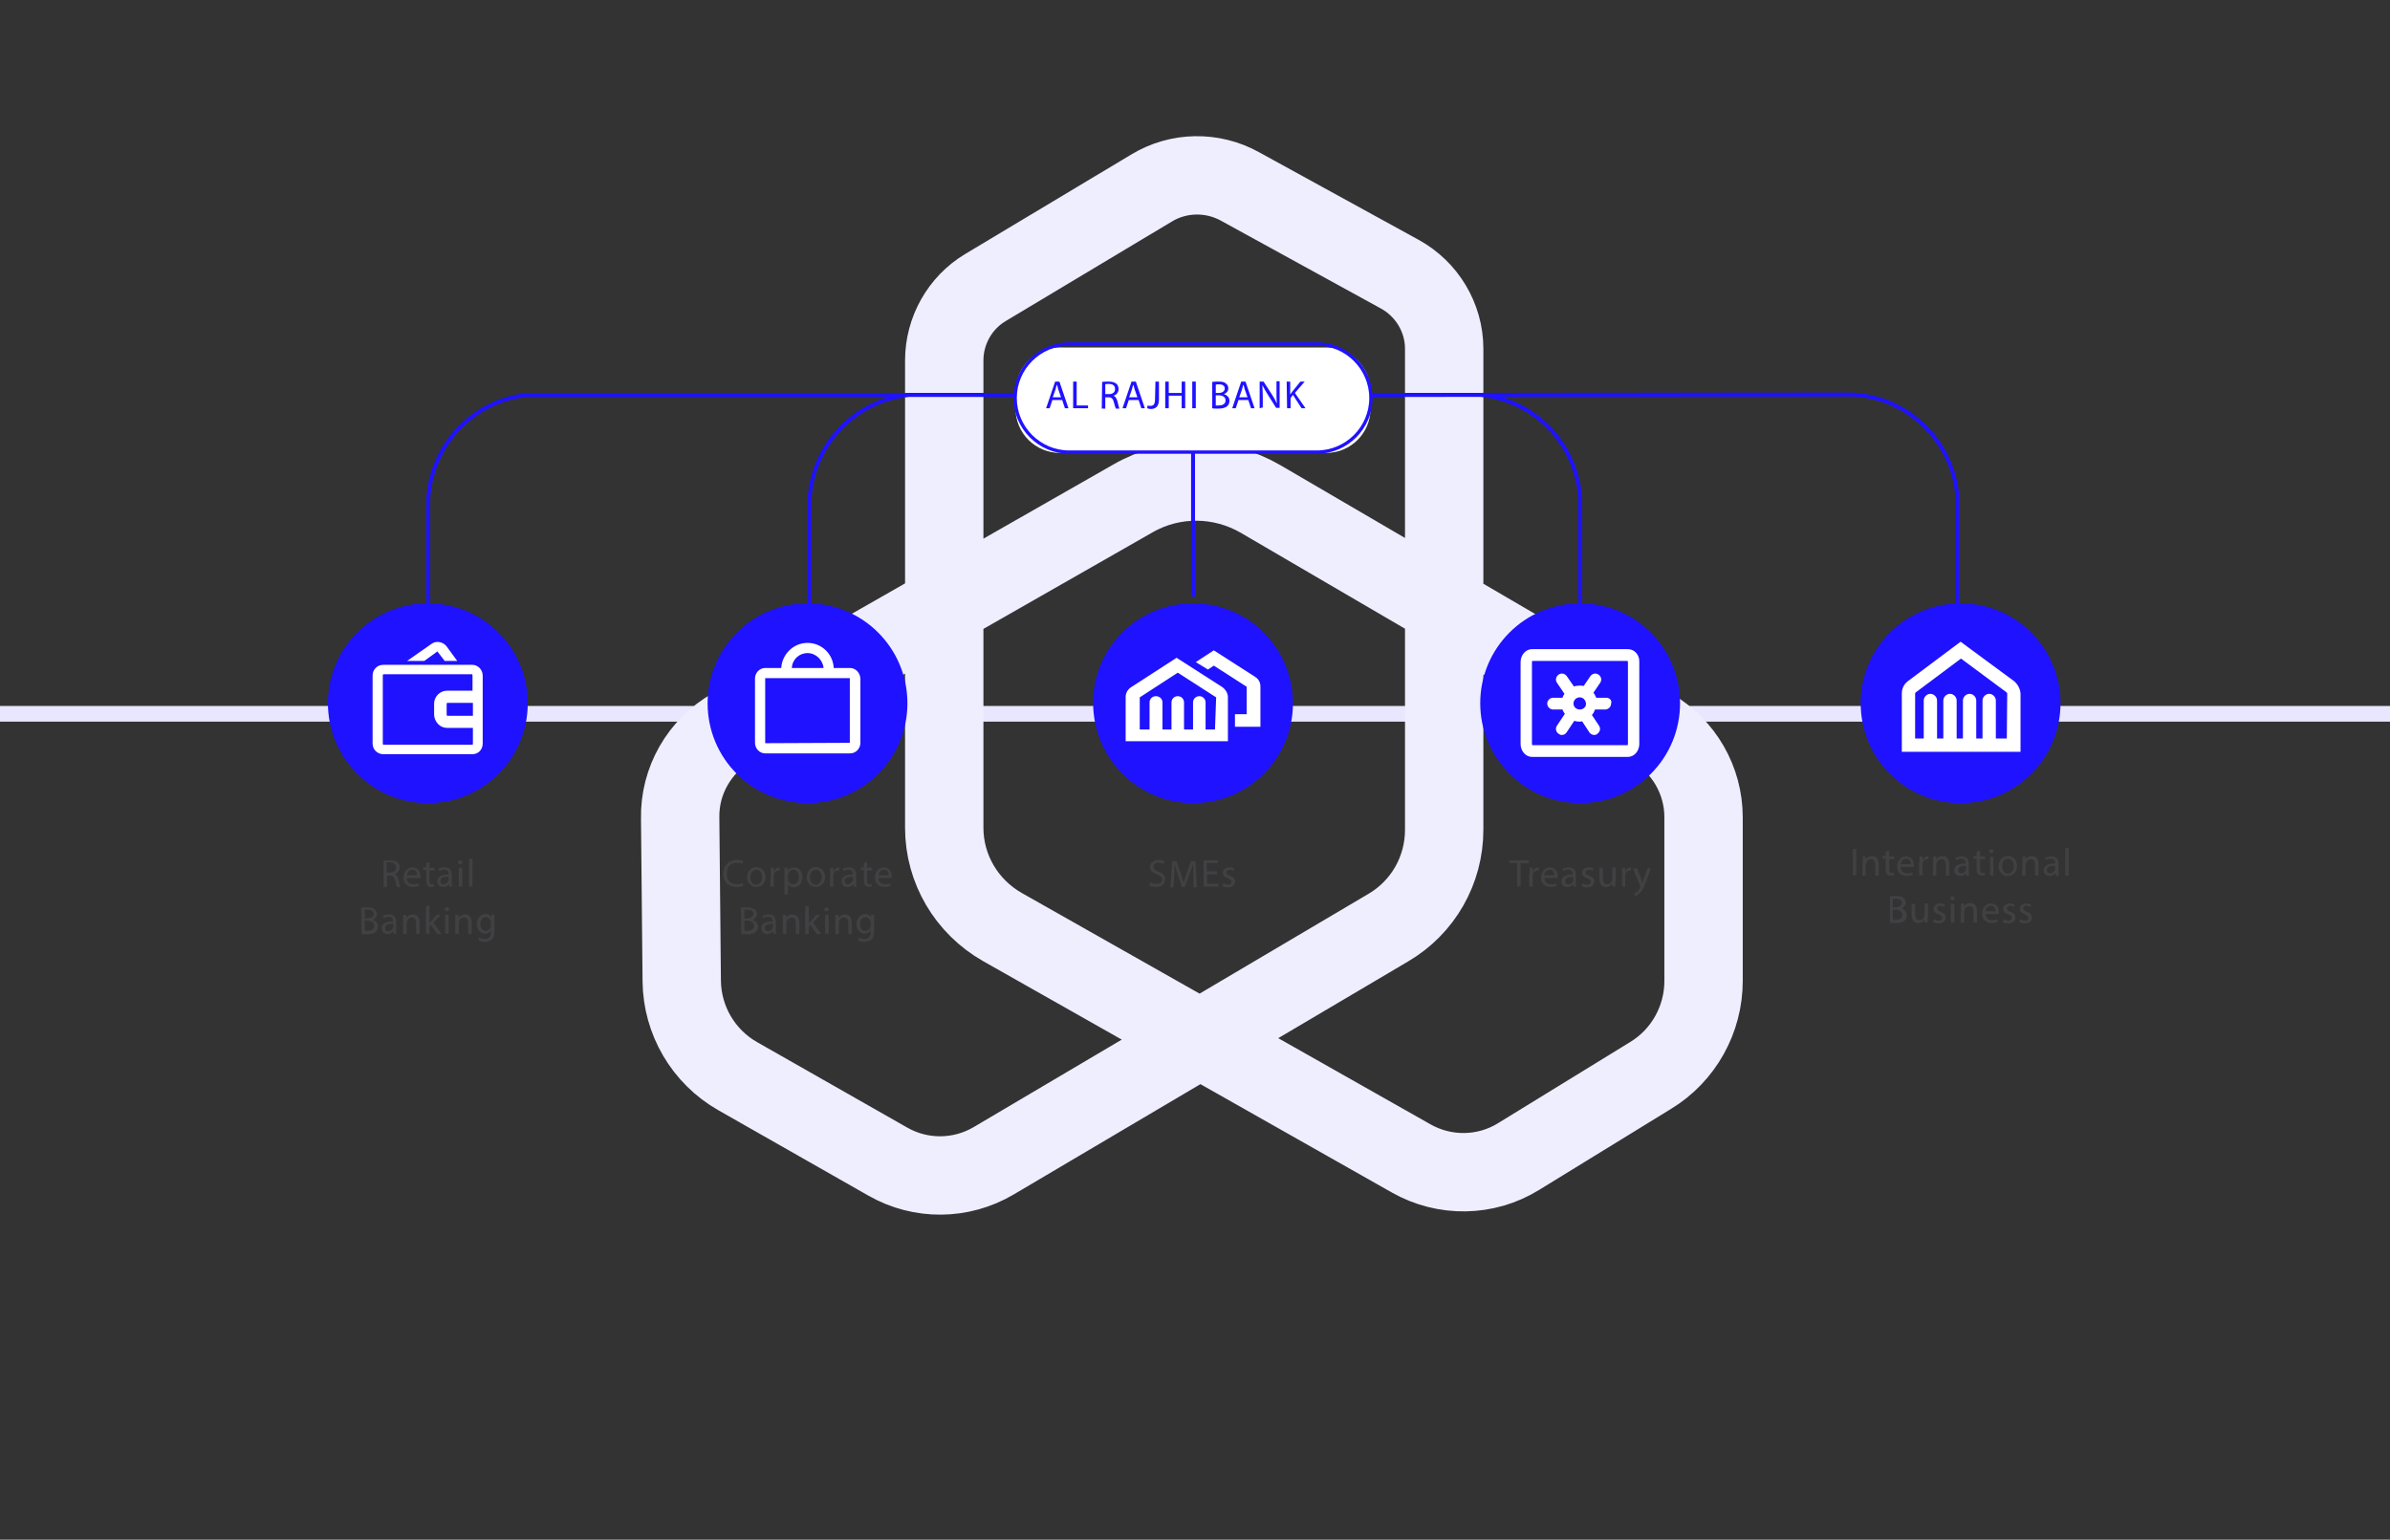 <?xml version="1.0" encoding="utf-8"?>
<!-- Generator: Adobe Illustrator 25.4.1, SVG Export Plug-In . SVG Version: 6.00 Build 0)  -->
<svg version="1.1" id="Layer_1" xmlns="http://www.w3.org/2000/svg" xmlns:xlink="http://www.w3.org/1999/xlink" x="0px" y="0px"
	 viewBox="0 0 610 393" style="enable-background:new 0 0 610 393;" xml:space="preserve">
<rect x="0" y="0" width="610" height="393" fill="#333333" stroke="none"/>
<style type="text/css">
	.st0{fill:none;stroke:#E9E7FF;stroke-width:4;}
	.st1{fill:none;stroke:#5572FF;stroke-width:19;stroke-miterlimit:10;}
	.st2{fill:none;stroke:#EFEEFF;stroke-width:20;stroke-miterlimit:10;}
	.st3{fill:none;stroke:#1F12FF;stroke-linecap:round;stroke-linejoin:round;}
	.st4{fill:#1F12FF;}
	.st5{fill:#FFFFFF;}
	.st6{fill:none;stroke:#1F12FF;stroke-width:0.844;stroke-miterlimit:10;}
	.st7{fill:#414042;}
	
	
	
</style>
<line id="bl1" class="st0" x1="-0.2" y1="182.2" x2="617.7" y2="182.2"/>
<path id="ln2" class="st1" d="M186.9,185.6l102.3-58.4c10.1-5.8,22.5-5.7,32.6,0.2l99.8,58.3c8.2,4.8,13.2,13.5,13.2,22.9v41.8
	c0,9.8-5.1,19-13.5,24.1l-33.7,20.7c-8.4,5.2-18.9,5.3-27.4,0.5l-104.4-59.1c-9.1-5.2-14.8-14.8-14.8-25.3V92
	c0-7.6,4-14.7,10.5-18.6l42.4-25.4c6.9-4.2,15.6-4.3,22.6-0.4l40.8,22.4c6.9,3.8,11.3,11.1,11.3,19v122.8c0,10.3-5.4,19.8-14.3,25
	l-100.7,59.5c-8.3,4.9-18.6,5-27,0.2l-38.3-21.8c-8.8-5-14.2-14.3-14.3-24.3l-0.4-41.5C173.4,199.3,178.5,190.4,186.9,185.6z"/>
<path id="ln1" class="st2" d="M186.9,185.6l102.3-58.4c10.1-5.8,22.5-5.7,32.6,0.2l99.8,58.3c8.2,4.8,13.2,13.5,13.2,22.9v41.8
	c0,9.8-5.1,19-13.5,24.1l-33.7,20.7c-8.4,5.2-18.9,5.3-27.4,0.5l-104.4-59.1c-9.1-5.2-14.8-14.8-14.8-25.3V92
	c0-7.6,4-14.7,10.5-18.6l42.4-25.4c6.9-4.2,15.6-4.3,22.6-0.4l40.8,22.4c6.9,3.8,11.3,11.1,11.3,19v122.8c0,10.3-5.4,19.8-14.3,25
	l-100.7,59.5c-8.3,4.9-18.6,5-27,0.2l-38.3-21.8c-8.8-5-14.2-14.3-14.3-24.3l-0.4-41.5C173.4,199.3,178.5,190.4,186.9,185.6z"/>
<path id="l1" class="st3" d="M259.1,100.8H134.6c-13.8,1.4-24.6,12.7-25.3,26.7v26.4"/>
<path id="l5" class="st3" d="M349.8,100.8l123-0.1c14,0.7,25.3,11.6,26.7,25.3v27.8"/>
<path id="l2" class="st3" d="M259.1,100.8H232c-13.8,1.4-24.6,12.7-25.4,26.7v26.4"/>
<path id="l4" class="st3" d="M349.8,100.8H378c13.8,1.4,24.6,12.7,25.3,26.7v27"/>
<line id="l3" class="st3" x2="304.5" y2="151.9" x1="304.5" y1="102.4"/>
<g id="c2">
	<path class="st4" d="M206.1,205c14.1,0,25.5-11.4,25.5-25.5S220.2,154,206.1,154s-25.5,11.4-25.5,25.5S192,205,206.1,205"/>
	<path class="st5" d="M216.9,189.6C216.9,189.6,216.9,189.7,216.9,189.6l-21.6,0.1c0,0,0,0,0-0.1v-16.4v-0.1h21.6v0.1V189.6z
		 M206.1,166.7c2.1,0,3.9,1.7,4.1,3.8h-8.1C202.2,168.3,204,166.7,206.1,166.7 M216.9,170.5h-4.1c-0.2-3.6-3.1-6.4-6.7-6.4
		c-3.6,0-6.5,2.9-6.7,6.4h-4.1c-1.4,0-2.6,1.2-2.6,2.7v16.4c0,1.5,1.2,2.7,2.6,2.7H217c1.4,0,2.6-1.2,2.6-2.7v-16.4
		C219.5,171.7,218.4,170.5,216.9,170.5"/>
</g>
<g id="c1">
	<path class="st4" d="M109.2,205c14.1,0,25.5-11.4,25.5-25.5S123.3,154,109.2,154s-25.5,11.4-25.5,25.5
		C83.7,193.5,95.1,205,109.2,205"/>
	<path class="st5" d="M120.6,190.1H97.8c0,0-0.1-0.1-0.1-0.3v-17.4c0-0.1,0.1-0.2,0.1-0.3h22.7c0,0,0.1,0.1,0.1,0.3v3.9H119
		c0,0-3.2,0-4.9,0c-1.8,0-3.3,1.5-3.3,3.3c0,0.3,0,0.7,0,1c0,0.6,0,1.2,0,1.8c0,0.9,0.4,1.8,1.1,2.5c0.6,0.6,1.4,0.9,2.3,0.9h0.1
		c0.7,0,4,0,6.4,0v4.1C120.6,190,120.6,190.1,120.6,190.1 M114,180.6c0-0.3,0-0.7,0-1c0-0.1,0.1-0.2,0.2-0.2c1.6,0,4.8,0,4.8,0h1.7
		v3.3c-2,0-5.8,0-6.5,0c-0.1,0-0.2-0.1-0.2-0.3C114,181.8,114,181.2,114,180.6 M120.6,169.7H97.8c-1.5,0-2.7,1.2-2.7,2.7v17.4
		c0,1.5,1.2,2.7,2.7,2.7h22.8c1.5,0,2.6-1.2,2.6-2.7v-17.4C123.2,171,122,169.7,120.6,169.7"/>
	<path class="st5" d="M111.6,166.3c0.1,0,0.2,0.1,0.2,0.2l1.7,2.2h3.2L114,165c-0.9-1.2-2.7-1.5-3.8-0.7l-6.3,4.4h4.4L111.6,166.3z"
		/>
</g>
<g id="c3">
	<path class="st4" d="M304.5,205c14.1,0,25.5-11.4,25.5-25.5S318.6,154,304.5,154S279,165.3,279,179.4S290.4,205,304.5,205"/>
	<path class="st5" d="M310.1,186.2h-2.4v-6.9c0-0.9-0.7-1.6-1.6-1.6s-1.6,0.7-1.6,1.6v6.9h-2.3v-6.9c0-0.9-0.7-1.6-1.6-1.6
		s-1.6,0.7-1.6,1.6v6.9h-2.3v-6.9c0-0.9-0.7-1.6-1.7-1.6c-0.9,0-1.6,0.7-1.6,1.6v6.9h-2.5V178l0,0l9.7-6.3l9.8,6.3l0,0L310.1,186.2z
		 M312,175.4l-11.7-7.5l-11.6,7.5l0,0c-0.9,0.6-1.4,1.5-1.4,2.5v11.3h26.1V178C313.4,177,312.9,176.1,312,175.4"/>
	<path class="st5" d="M320.4,172.8l-10.6-6.8l-4.6,3l3.1,1.9l1.5-1l8.4,5.4v7h-3v3.2h6.5v-10.3C321.7,174.2,321.2,173.3,320.4,172.8
		"/>
</g>
<g id="c5">
	<path class="st4" d="M500.4,205c14.1,0,25.5-11.4,25.5-25.5S514.5,154,500.4,154c-14.1,0-25.5,11.4-25.5,25.5S486.3,205,500.4,205"
		/>
	<path class="st5" d="M512.2,188.5h-2.8v-9.7c0-0.9-0.8-1.7-1.7-1.7s-1.7,0.8-1.7,1.7v9.7h-1.6v-9.7c0-0.9-0.8-1.7-1.7-1.7
		s-1.7,0.8-1.7,1.7v9.7h-1.6v-9.7c0-0.9-0.8-1.7-1.7-1.7s-1.7,0.8-1.7,1.7v9.7h-1.6v-9.7c0-0.9-0.8-1.7-1.7-1.7s-1.7,0.8-1.7,1.7
		v9.7h-2.2V177c0-0.1,0.1-0.2,0.2-0.3l11.5-8.6l11.6,8.6c0.1,0.1,0.2,0.2,0.2,0.3L512.2,188.5z M514.1,173.9l-13.7-10.1l-13.5,10.1
		l0,0c-1,0.8-1.5,1.9-1.5,3.1v14.9h30.3V177C515.6,175.8,515,174.7,514.1,173.9"/>
</g>
<g id="c4">
	<path class="st4" d="M403.3,205c14.1,0,25.5-11.4,25.5-25.5S417.4,154,403.3,154s-25.5,11.4-25.5,25.5
		C377.8,193.5,389.2,205,403.3,205"/>
	<path class="st5" d="M415.5,189.9c0,0.1,0,0.2-0.1,0.3h-24.3c0,0-0.1-0.2-0.1-0.3V169c0-0.1,0-0.2,0.1-0.3h24.3
		c0,0.1,0.1,0.2,0.1,0.3V189.9z M415.5,165.7H391c-1.6,0-2.9,1.5-2.9,3.3v20.9c0,1.8,1.3,3.3,2.9,3.3h24.5c1.6,0,2.9-1.5,2.9-3.3
		V169C418.5,167.2,417.2,165.7,415.5,165.7"/>
	<path class="st5" d="M401.6,179.6c0-0.9,0.7-1.6,1.6-1.6s1.5,0.7,1.6,1.6c0,0.9-0.7,1.5-1.6,1.5
		C402.3,181.1,401.6,180.4,401.6,179.6 M410,178.1h-2.6c-0.2-0.5-0.4-0.9-0.7-1.3l1.7-2.5c0.5-0.7,0.3-1.6-0.4-2.1
		c-0.7-0.5-1.6-0.3-2.1,0.4l-1.7,2.5c-0.3-0.1-0.7-0.1-1.1-0.1c-0.5,0-1,0.1-1.4,0.2l-1.8-2.6c-0.5-0.7-1.4-0.9-2.1-0.4
		s-0.9,1.4-0.4,2.1l1.9,2.8c-0.2,0.3-0.4,0.6-0.5,1h-2.4c-0.8,0-1.5,0.7-1.5,1.5s0.7,1.5,1.5,1.5h2.4c0.1,0.4,0.4,0.8,0.6,1.1l-2,3
		c-0.5,0.7-0.3,1.6,0.4,2.1c0.3,0.2,0.5,0.3,0.8,0.3c0.5,0,0.9-0.2,1.2-0.6l2-3c0.4,0.1,0.8,0.2,1.2,0.2c0.3,0,0.6,0,0.8-0.1
		l1.9,2.9c0.3,0.4,0.8,0.6,1.2,0.6c0.3,0,0.6-0.1,0.8-0.3c0.7-0.5,0.9-1.4,0.4-2.1l-1.8-2.7c0.4-0.4,0.6-0.9,0.8-1.4h2.6
		c0.8,0,1.5-0.7,1.5-1.5C411.5,178.8,410.8,178.1,410,178.1"/>
</g>
<g id="c0">
	<path class="st5" d="M270.5,88.7c-6.3,0-11.3,5.1-11.3,11.3v4.3c0,6.3,5.1,11.3,11.3,11.3h68c6.3,0,11.3-5.1,11.3-11.3V100
		c0-6.3-5.1-11.3-11.3-11.3H270.5z"/>
	<path class="st6" d="M272.9,87.8c-7.6,0-13.8,6.2-13.8,13.8c0,7.6,6.2,13.8,13.8,13.8h63.2c7.6,0,13.8-6.2,13.8-13.8
		c0-7.6-6.2-13.8-13.8-13.8H272.9z"/>
	<g>
		<path class="st4" d="M268.6,102.1l-0.7,2.1H267l2.3-6.8h1.1l2.3,6.8h-0.9l-0.7-2.1H268.6z M270.8,101.4l-0.7-2
			c-0.1-0.4-0.2-0.9-0.4-1.2l0,0c-0.1,0.4-0.2,0.8-0.3,1.2l-0.7,2H270.8L270.8,101.4z"/>
		<path class="st4" d="M273.9,97.4h0.9v6.1h2.9v0.7h-3.8V97.4z"/>
		<path class="st4" d="M281.3,97.5c0.4-0.1,1.1-0.1,1.7-0.1c0.9,0,1.5,0.2,2,0.6c0.3,0.3,0.5,0.8,0.5,1.3c0,0.9-0.6,1.5-1.3,1.7l0,0
			c0.5,0.2,0.8,0.7,1,1.4c0.2,0.9,0.4,1.6,0.5,1.9h-0.9c-0.1-0.2-0.3-0.8-0.5-1.6c-0.2-0.9-0.6-1.3-1.4-1.3h-0.8v2.9h-0.9
			L281.3,97.5L281.3,97.5z M282.2,100.6h0.9c0.9,0,1.5-0.5,1.5-1.3c0-0.9-0.6-1.3-1.6-1.3c-0.4,0-0.7,0-0.9,0.1v2.5H282.2z"/>
		<path class="st4" d="M288.1,102.1l-0.7,2.1h-0.9l2.3-6.8h1.1l2.3,6.8h-0.9l-0.7-2.1H288.1z M290.3,101.4l-0.7-2
			c-0.1-0.4-0.2-0.9-0.4-1.2l0,0c-0.1,0.4-0.2,0.8-0.3,1.2l-0.7,2H290.3L290.3,101.4z"/>
		<path class="st4" d="M294.9,97.4h0.9v4.6c0,1.8-0.9,2.4-2.1,2.4c-0.3,0-0.7-0.1-0.9-0.2l0.1-0.7c0.2,0.1,0.5,0.1,0.7,0.1
			c0.8,0,1.2-0.4,1.2-1.7L294.9,97.4L294.9,97.4z"/>
		<path class="st4" d="M298.3,97.4v2.9h3.3v-2.9h0.9v6.8h-0.9V101h-3.3v3.2h-0.9v-6.8C297.4,97.4,298.3,97.4,298.3,97.4z"/>
		<path class="st4" d="M305.2,97.4v6.8h-0.9v-6.8H305.2z"/>
		<path class="st4" d="M309.4,97.5c0.4-0.1,1-0.1,1.6-0.1c0.9,0,1.5,0.1,1.9,0.5c0.4,0.3,0.6,0.7,0.6,1.2c0,0.7-0.4,1.2-1.1,1.5l0,0
			c0.6,0.2,1.4,0.7,1.4,1.7c0,0.6-0.2,1-0.6,1.4c-0.5,0.4-1.2,0.6-2.4,0.6c-0.6,0-1.1,0-1.4-0.1V97.5L309.4,97.5z M310.3,100.3h0.8
			c0.9,0,1.5-0.5,1.5-1.1c0-0.8-0.6-1.1-1.5-1.1c-0.4,0-0.6,0-0.8,0.1V100.3z M310.3,103.5c0.2,0,0.4,0,0.7,0c0.9,0,1.8-0.3,1.8-1.3
			c0-0.9-0.8-1.3-1.8-1.3h-0.7V103.5L310.3,103.5z"/>
		<path class="st4" d="M316.1,102.1l-0.7,2.1h-0.9l2.3-6.8h1.1l2.3,6.8h-0.9l-0.7-2.1H316.1z M318.4,101.4l-0.7-2
			c-0.1-0.4-0.2-0.9-0.4-1.2l0,0c-0.1,0.4-0.2,0.8-0.3,1.2l-0.7,2H318.4L318.4,101.4z"/>
		<path class="st4" d="M321.5,104.2v-6.8h1l2.2,3.4c0.5,0.8,0.9,1.5,1.2,2.2l0,0c-0.1-0.9-0.1-1.7-0.1-2.8v-2.9h0.8v6.8h-0.9
			l-2.2-3.5c-0.5-0.8-0.9-1.5-1.3-2.3l0,0c0,0.9,0.1,1.7,0.1,2.8v2.9L321.5,104.2L321.5,104.2z"/>
		<path class="st4" d="M328.4,97.4h0.9v3.3l0,0c0.2-0.3,0.4-0.5,0.5-0.7l2.1-2.6h1.1l-2.5,2.9l2.7,3.9h-1l-2.2-3.4l-0.6,0.8v2.6
			h-0.9L328.4,97.4L328.4,97.4z"/>
	</g>
</g>
<g id="tx1">
	<g>
		<path class="st7" d="M97.9,219.7c0.4-0.1,1.1-0.1,1.7-0.1c0.9,0,1.5,0.2,1.9,0.5c0.3,0.3,0.5,0.8,0.5,1.3c0,0.9-0.6,1.5-1.3,1.7
			l0,0c0.5,0.2,0.8,0.7,1,1.4c0.2,0.9,0.4,1.6,0.5,1.9h-0.9c-0.1-0.2-0.3-0.8-0.4-1.6c-0.2-0.9-0.6-1.3-1.3-1.3h-0.8v2.9h-0.9
			C97.9,226.3,97.9,219.7,97.9,219.7z M98.7,222.7h0.9c0.9,0,1.5-0.5,1.5-1.3c0-0.9-0.6-1.2-1.6-1.3c-0.4,0-0.7,0-0.9,0.1
			C98.7,220.3,98.7,222.7,98.7,222.7z"/>
		<path class="st7" d="M103.8,224c0,1.2,0.8,1.7,1.7,1.7c0.6,0,1-0.1,1.3-0.2l0.2,0.6c-0.3,0.1-0.8,0.3-1.6,0.3
			c-1.5,0-2.4-1-2.4-2.4s0.9-2.6,2.3-2.6c1.6,0,2,1.4,2,2.3c0,0.2,0,0.3,0,0.4h-3.5V224z M106.4,223.4c0-0.6-0.2-1.4-1.2-1.4
			c-0.9,0-1.3,0.8-1.3,1.4H106.4z"/>
		<path class="st7" d="M109.6,220.1v1.4h1.3v0.7h-1.3v2.6c0,0.6,0.2,0.9,0.7,0.9c0.2,0,0.4,0,0.5-0.1v0.7c-0.2,0.1-0.4,0.1-0.8,0.1
			s-0.7-0.1-0.9-0.4c-0.2-0.3-0.3-0.7-0.3-1.3v-2.6H108v-0.7h0.8v-1.2L109.6,220.1z"/>
		<path class="st7" d="M114.7,226.3l-0.1-0.6l0,0c-0.3,0.4-0.8,0.7-1.5,0.7c-1,0-1.5-0.7-1.5-1.4c0-1.2,1-1.8,2.9-1.8v-0.1
			c0-0.4-0.1-1.1-1.1-1.1c-0.4,0-0.9,0.1-1.3,0.4l-0.2-0.6c0.4-0.3,1-0.4,1.6-0.4c1.5,0,1.8,1,1.8,2v1.8c0,0.4,0,0.8,0.1,1.2
			L114.7,226.3L114.7,226.3z M114.5,223.8c-1,0-2.1,0.1-2.1,1.1c0,0.6,0.4,0.8,0.8,0.8c0.6,0,1-0.4,1.2-0.8c0-0.1,0.1-0.2,0.1-0.3
			V223.8z"/>
		<path class="st7" d="M118,220.1c0,0.3-0.2,0.5-0.6,0.5c-0.3,0-0.5-0.2-0.5-0.5s0.2-0.5,0.6-0.5C117.8,219.6,118,219.8,118,220.1z
			 M117.1,226.3v-4.8h0.9v4.8H117.1z"/>
		<path class="st7" d="M119.7,219.2h0.9v7.1h-0.9V219.2z"/>
	</g>
	<g>
		<path class="st7" d="M92.2,231.7c0.4-0.1,1-0.1,1.6-0.1c0.9,0,1.4,0.1,1.8,0.5c0.3,0.3,0.6,0.7,0.6,1.2c0,0.6-0.4,1.2-1.1,1.5l0,0
			c0.6,0.2,1.4,0.7,1.4,1.7c0,0.6-0.2,1-0.6,1.4c-0.5,0.4-1.2,0.6-2.3,0.6c-0.6,0-1.1,0-1.3-0.1C92.2,238.3,92.2,231.7,92.2,231.7z
			 M93.1,234.4h0.8c0.9,0,1.5-0.5,1.5-1.1c0-0.8-0.6-1.1-1.5-1.1c-0.4,0-0.6,0-0.8,0.1V234.4z M93.1,237.6c0.2,0,0.4,0,0.7,0
			c0.9,0,1.7-0.3,1.7-1.3c0-0.9-0.8-1.3-1.7-1.3h-0.7C93.1,235.1,93.1,237.6,93.1,237.6z"/>
		<path class="st7" d="M100.5,238.3l-0.1-0.6l0,0c-0.3,0.4-0.8,0.7-1.5,0.7c-1,0-1.5-0.7-1.5-1.4c0-1.2,1-1.8,2.9-1.8v-0.1
			c0-0.4-0.1-1.1-1.1-1.1c-0.4,0-0.9,0.1-1.3,0.4l-0.2-0.6c0.4-0.3,1-0.4,1.6-0.4c1.5,0,1.8,1,1.8,2v1.8c0,0.4,0,0.8,0.1,1.2
			L100.5,238.3L100.5,238.3z M100.4,235.8c-1,0-2.1,0.1-2.1,1.1c0,0.6,0.4,0.8,0.8,0.8c0.6,0,1-0.4,1.2-0.8c0-0.1,0.1-0.2,0.1-0.3
			V235.8z"/>
		<path class="st7" d="M102.9,234.8c0-0.5,0-0.9,0-1.3h0.8l0.1,0.8l0,0c0.2-0.5,0.8-0.9,1.6-0.9c0.7,0,1.7,0.4,1.7,2.1v2.9h-0.9
			v-2.8c0-0.8-0.3-1.4-1.1-1.4c-0.6,0-1,0.4-1.2,0.9c0,0.1-0.1,0.3-0.1,0.4v2.9h-0.9V234.8z"/>
		<path class="st7" d="M109.6,235.7L109.6,235.7c0.1-0.2,0.3-0.4,0.4-0.5l1.4-1.7h1.1l-1.9,2l2.1,2.9h-1.1L110,236l-0.4,0.5v1.8
			h-0.9v-7.1h0.9V235.7z"/>
		<path class="st7" d="M114.6,232.1c0,0.3-0.2,0.5-0.6,0.5c-0.3,0-0.5-0.2-0.5-0.5s0.2-0.5,0.6-0.5
			C114.4,231.6,114.6,231.8,114.6,232.1z M113.6,238.3v-4.8h0.9v4.8H113.6z"/>
		<path class="st7" d="M116.2,234.8c0-0.5,0-0.9,0-1.3h0.8l0.1,0.8l0,0c0.2-0.5,0.8-0.9,1.6-0.9c0.7,0,1.7,0.4,1.7,2.1v2.9h-0.9
			v-2.8c0-0.8-0.3-1.4-1.1-1.4c-0.6,0-1,0.4-1.2,0.9c0,0.1-0.1,0.3-0.1,0.4v2.9h-0.9V234.8z"/>
		<path class="st7" d="M126.2,233.5c0,0.4,0,0.7,0,1.3v2.8c0,1.1-0.2,1.8-0.7,2.2s-1.2,0.6-1.8,0.6c-0.6,0-1.2-0.1-1.6-0.4l0.2-0.7
			c0.3,0.2,0.8,0.4,1.4,0.4c0.9,0,1.6-0.5,1.6-1.7v-0.5l0,0c-0.3,0.5-0.8,0.8-1.5,0.8c-1.2,0-2.1-1-2.1-2.4c0-1.6,1.1-2.6,2.2-2.6
			c0.8,0,1.3,0.4,1.5,0.8l0,0v-0.7L126.2,233.5L126.2,233.5z M125.3,235.4c0-0.1,0-0.3-0.1-0.4c-0.2-0.5-0.6-0.9-1.2-0.9
			c-0.8,0-1.4,0.7-1.4,1.8c0,1,0.5,1.7,1.4,1.7c0.5,0,1-0.3,1.2-0.9c0.1-0.1,0.1-0.3,0.1-0.5C125.3,236.3,125.3,235.4,125.3,235.4z"
			/>
	</g>
</g>
<g id="tx2">
	<g>
		<path class="st7" d="M189.7,226.1c-0.3,0.2-1,0.3-1.8,0.3c-1.9,0-3.3-1.2-3.3-3.4c0-2.1,1.4-3.5,3.5-3.5c0.8,0,1.4,0.2,1.6,0.3
			l-0.2,0.7c-0.3-0.2-0.8-0.3-1.4-0.3c-1.6,0-2.6,1-2.6,2.8c0,1.6,0.9,2.7,2.6,2.7c0.5,0,1.1-0.1,1.4-0.3L189.7,226.1z"/>
		<path class="st7" d="M195.4,223.8c0,1.8-1.2,2.6-2.4,2.6c-1.3,0-2.3-1-2.3-2.5c0-1.6,1.1-2.6,2.4-2.6
			C194.4,221.4,195.4,222.4,195.4,223.8z M191.5,223.9c0,1.1,0.6,1.9,1.5,1.9c0.8,0,1.5-0.8,1.5-1.9c0-0.8-0.4-1.9-1.4-1.9
			C192,222,191.5,223,191.5,223.9z"/>
		<path class="st7" d="M196.7,223c0-0.6,0-1.1,0-1.5h0.8v1l0,0c0.2-0.6,0.8-1.1,1.3-1.1c0.1,0,0.2,0,0.2,0v0.8c-0.1,0-0.2,0-0.3,0
			c-0.6,0-1.1,0.5-1.2,1.1c0,0.1,0,0.3,0,0.4v2.6h-0.9L196.7,223L196.7,223z"/>
		<path class="st7" d="M200.2,223.1c0-0.6,0-1.1,0-1.6h0.8v0.8l0,0c0.4-0.6,0.9-0.9,1.7-0.9c1.2,0,2.1,1,2.1,2.5
			c0,1.7-1.1,2.6-2.2,2.6c-0.6,0-1.2-0.3-1.5-0.8l0,0v2.6h-0.9L200.2,223.1L200.2,223.1z M201.1,224.3c0,0.1,0,0.2,0,0.4
			c0.2,0.6,0.7,1,1.3,1c0.9,0,1.5-0.8,1.5-1.9c0-1-0.5-1.8-1.4-1.8c-0.6,0-1.2,0.4-1.3,1.1c0,0.1-0.1,0.2-0.1,0.4V224.3z"/>
		<path class="st7" d="M210.6,223.8c0,1.8-1.2,2.6-2.4,2.6c-1.3,0-2.3-1-2.3-2.5c0-1.6,1.1-2.6,2.4-2.6
			C209.6,221.4,210.6,222.4,210.6,223.8z M206.7,223.9c0,1.1,0.6,1.9,1.5,1.9c0.8,0,1.5-0.8,1.5-1.9c0-0.8-0.4-1.9-1.4-1.9
			C207.2,222,206.7,223,206.7,223.9z"/>
		<path class="st7" d="M211.9,223c0-0.6,0-1.1,0-1.5h0.8v1l0,0c0.2-0.6,0.8-1.1,1.3-1.1c0.1,0,0.2,0,0.2,0v0.8c-0.1,0-0.2,0-0.3,0
			c-0.6,0-1.1,0.5-1.2,1.1c0,0.1,0,0.3,0,0.4v2.6h-0.9L211.9,223L211.9,223z"/>
		<path class="st7" d="M217.9,226.3l-0.1-0.6l0,0c-0.3,0.4-0.8,0.7-1.5,0.7c-1,0-1.5-0.7-1.5-1.4c0-1.2,1-1.8,2.9-1.8v-0.1
			c0-0.4-0.1-1.1-1.1-1.1c-0.4,0-0.9,0.1-1.3,0.4l-0.2-0.6c0.4-0.3,1-0.4,1.6-0.4c1.5,0,1.8,1,1.8,2v1.8c0,0.4,0,0.8,0.1,1.2
			L217.9,226.3L217.9,226.3z M217.7,223.8c-1,0-2.1,0.1-2.1,1.1c0,0.6,0.4,0.8,0.8,0.8c0.6,0,1-0.4,1.2-0.8c0-0.1,0.1-0.2,0.1-0.3
			V223.8z"/>
		<path class="st7" d="M221.3,220.1v1.4h1.3v0.7h-1.3v2.6c0,0.6,0.2,0.9,0.7,0.9c0.2,0,0.4,0,0.5-0.1v0.7c-0.2,0.1-0.4,0.1-0.8,0.1
			c-0.4,0-0.7-0.1-0.9-0.4c-0.2-0.3-0.3-0.7-0.3-1.3v-2.6h-0.8v-0.7h0.8v-1.2L221.3,220.1z"/>
		<path class="st7" d="M224.2,224c0,1.2,0.8,1.7,1.7,1.7c0.6,0,1-0.1,1.3-0.2l0.1,0.6c-0.3,0.1-0.8,0.3-1.6,0.3
			c-1.5,0-2.4-1-2.4-2.4s0.9-2.6,2.3-2.6c1.6,0,2,1.4,2,2.3c0,0.2,0,0.3,0,0.4h-3.4V224z M226.8,223.4c0-0.6-0.2-1.4-1.2-1.4
			c-0.9,0-1.3,0.8-1.4,1.4H226.8z"/>
	</g>
	<g>
		<path class="st7" d="M189.1,231.7c0.4-0.1,1-0.1,1.6-0.1c0.9,0,1.4,0.1,1.9,0.5c0.4,0.3,0.6,0.7,0.6,1.2c0,0.6-0.4,1.2-1.1,1.5
			l0,0c0.6,0.2,1.4,0.7,1.4,1.7c0,0.6-0.2,1-0.6,1.4c-0.5,0.4-1.2,0.6-2.3,0.6c-0.6,0-1.1,0-1.4-0.1L189.1,231.7L189.1,231.7z
			 M190,234.4h0.8c0.9,0,1.5-0.5,1.5-1.1c0-0.8-0.6-1.1-1.5-1.1c-0.4,0-0.6,0-0.8,0.1V234.4z M190,237.6c0.2,0,0.4,0,0.7,0
			c0.9,0,1.7-0.3,1.7-1.3c0-0.9-0.8-1.3-1.7-1.3H190V237.6L190,237.6z"/>
		<path class="st7" d="M197.4,238.3l-0.1-0.6l0,0c-0.3,0.4-0.8,0.7-1.5,0.7c-1,0-1.5-0.7-1.5-1.4c0-1.2,1-1.8,2.9-1.8v-0.1
			c0-0.4-0.1-1.1-1.1-1.1c-0.4,0-0.9,0.1-1.3,0.4l-0.2-0.6c0.4-0.3,1-0.4,1.6-0.4c1.5,0,1.8,1,1.8,2v1.8c0,0.4,0,0.8,0.1,1.2
			L197.4,238.3L197.4,238.3z M197.3,235.8c-1,0-2.1,0.1-2.1,1.1c0,0.6,0.4,0.8,0.8,0.8c0.6,0,1-0.4,1.2-0.8c0-0.1,0.1-0.2,0.1-0.3
			V235.8z"/>
		<path class="st7" d="M199.8,234.8c0-0.5,0-0.9,0-1.3h0.8l0.1,0.8l0,0c0.2-0.5,0.8-0.9,1.6-0.9c0.7,0,1.7,0.4,1.7,2.1v2.9h-0.9
			v-2.8c0-0.8-0.3-1.4-1.1-1.4c-0.6,0-1,0.4-1.2,0.9c0,0.1-0.1,0.3-0.1,0.4v2.9h-0.9L199.8,234.8L199.8,234.8z"/>
		<path class="st7" d="M206.5,235.7L206.5,235.7c0.1-0.2,0.3-0.4,0.4-0.5l1.4-1.7h1.1l-1.9,2l2.1,2.9h-1.1l-1.7-2.3l-0.4,0.5v1.8
			h-0.9v-7.1h0.9L206.5,235.7L206.5,235.7z"/>
		<path class="st7" d="M211.5,232.1c0,0.3-0.2,0.5-0.6,0.5c-0.3,0-0.5-0.2-0.5-0.5s0.2-0.5,0.6-0.5
			C211.3,231.6,211.5,231.8,211.5,232.1z M210.6,238.3v-4.8h0.9v4.8H210.6z"/>
		<path class="st7" d="M213.2,234.8c0-0.5,0-0.9,0-1.3h0.8l0.1,0.8l0,0c0.2-0.5,0.8-0.9,1.6-0.9c0.7,0,1.7,0.4,1.7,2.1v2.9h-0.9
			v-2.8c0-0.8-0.3-1.4-1.1-1.4c-0.6,0-1,0.4-1.2,0.9c0,0.1-0.1,0.3-0.1,0.4v2.9h-0.9L213.2,234.8L213.2,234.8z"/>
		<path class="st7" d="M223.1,233.5c0,0.4,0,0.7,0,1.3v2.8c0,1.1-0.2,1.8-0.7,2.2s-1.1,0.6-1.8,0.6c-0.6,0-1.2-0.1-1.6-0.4l0.2-0.7
			c0.3,0.2,0.8,0.4,1.4,0.4c0.9,0,1.6-0.5,1.6-1.7v-0.5l0,0c-0.3,0.5-0.8,0.8-1.5,0.8c-1.2,0-2.1-1-2.1-2.4c0-1.6,1.1-2.6,2.2-2.6
			c0.8,0,1.3,0.4,1.5,0.8l0,0v-0.7L223.1,233.5L223.1,233.5z M222.2,235.4c0-0.1,0-0.3-0.1-0.4c-0.2-0.5-0.6-0.9-1.2-0.9
			c-0.8,0-1.4,0.7-1.4,1.8c0,1,0.5,1.7,1.4,1.7c0.5,0,1-0.3,1.2-0.9c0.1-0.1,0.1-0.3,0.1-0.5V235.4z"/>
	</g>
</g>
<g id="tx3">
	<path class="st7" d="M293.6,225.2c0.4,0.2,1,0.4,1.6,0.4c0.9,0,1.4-0.5,1.4-1.1s-0.4-1-1.3-1.3c-1.1-0.4-1.8-1-1.8-1.9
		c0-1,0.9-1.8,2.2-1.8c0.7,0,1.2,0.2,1.5,0.3l-0.2,0.7c-0.2-0.1-0.7-0.3-1.3-0.3c-0.9,0-1.3,0.5-1.3,1c0,0.6,0.4,0.9,1.3,1.3
		c1.1,0.4,1.7,1,1.7,2s-0.8,1.9-2.4,1.9c-0.6,0-1.4-0.2-1.7-0.4L293.6,225.2z"/>
	<path class="st7" d="M304.6,223.4c0-0.9-0.1-2.1-0.1-2.9l0,0c-0.2,0.8-0.5,1.6-0.9,2.6l-1.2,3.3h-0.7l-1.1-3.2
		c-0.3-1-0.6-1.8-0.8-2.6l0,0c0,0.8-0.1,2-0.1,3l-0.2,2.9h-0.8l0.5-6.7h1.1l1.1,3.3c0.3,0.8,0.5,1.6,0.7,2.3l0,0
		c0.2-0.7,0.4-1.4,0.7-2.3l1.2-3.3h1.1l0.4,6.7h-0.9L304.6,223.4z"/>
	<path class="st7" d="M310.7,223.2h-2.6v2.4h2.9v0.7h-3.8v-6.7h3.6v0.7H308v2.1h2.6L310.7,223.2L310.7,223.2z"/>
	<path class="st7" d="M312.2,225.4c0.3,0.2,0.7,0.4,1.2,0.4c0.6,0,0.9-0.3,0.9-0.7s-0.2-0.6-0.9-0.9c-0.9-0.3-1.3-0.8-1.3-1.4
		c0-0.8,0.6-1.4,1.7-1.4c0.5,0,0.9,0.1,1.2,0.3l-0.2,0.6c-0.2-0.1-0.5-0.3-1-0.3s-0.8,0.3-0.8,0.7s0.3,0.6,0.9,0.8
		c0.8,0.3,1.3,0.7,1.3,1.5c0,0.9-0.7,1.5-1.8,1.5c-0.5,0-1-0.1-1.4-0.3L312.2,225.4z"/>
</g>
<g id="tx4">
	<path class="st7" d="M387.2,220.3h-2v-0.7h5v0.7h-2.1v6h-0.9V220.3z"/>
	<path class="st7" d="M390.4,223c0-0.6,0-1.1,0-1.5h0.8v1l0,0c0.2-0.6,0.8-1.1,1.3-1.1c0.1,0,0.2,0,0.2,0v0.8c-0.1,0-0.2,0-0.3,0
		c-0.6,0-1.1,0.5-1.2,1.1c0,0.1,0,0.3,0,0.4v2.6h-0.9V223H390.4z"/>
	<path class="st7" d="M394.2,224c0,1.2,0.8,1.7,1.7,1.7c0.6,0,1-0.1,1.3-0.2l0.1,0.6c-0.3,0.1-0.8,0.3-1.6,0.3c-1.5,0-2.4-1-2.4-2.4
		s0.9-2.6,2.3-2.6c1.6,0,2,1.4,2,2.3c0,0.2,0,0.3,0,0.4h-3.4V224z M396.7,223.4c0-0.6-0.2-1.4-1.2-1.4c-0.9,0-1.3,0.8-1.4,1.4H396.7
		z"/>
	<path class="st7" d="M401.6,226.3l-0.1-0.6l0,0c-0.3,0.4-0.8,0.7-1.5,0.7c-1,0-1.5-0.7-1.5-1.4c0-1.2,1-1.8,2.9-1.8v-0.1
		c0-0.4-0.1-1.1-1.1-1.1c-0.5,0-0.9,0.1-1.3,0.4l-0.2-0.6c0.4-0.3,1-0.4,1.6-0.4c1.5,0,1.8,1,1.8,2v1.8c0,0.4,0,0.8,0.1,1.2
		L401.6,226.3L401.6,226.3z M401.5,223.8c-1,0-2,0.1-2,1.1c0,0.6,0.4,0.8,0.8,0.8c0.6,0,1-0.4,1.2-0.8c0-0.1,0-0.2,0-0.3V223.8z"/>
	<path class="st7" d="M403.9,225.4c0.3,0.2,0.7,0.4,1.2,0.4c0.6,0,0.9-0.3,0.9-0.7s-0.2-0.6-0.9-0.9c-0.9-0.3-1.3-0.8-1.3-1.4
		c0-0.8,0.6-1.4,1.7-1.4c0.5,0,0.9,0.1,1.2,0.3l-0.2,0.6c-0.2-0.1-0.5-0.3-1-0.3s-0.8,0.3-0.8,0.7s0.3,0.6,0.9,0.8
		c0.8,0.3,1.3,0.7,1.3,1.5c0,0.9-0.7,1.5-1.8,1.5c-0.5,0-1-0.1-1.4-0.3L403.9,225.4z"/>
	<path class="st7" d="M412.3,225c0,0.5,0,0.9,0,1.3h-0.8v-0.8l0,0c-0.2,0.4-0.7,0.9-1.6,0.9c-0.8,0-1.7-0.4-1.7-2.1v-2.8h0.9v2.7
		c0,0.9,0.3,1.5,1.1,1.5c0.6,0,1-0.4,1.2-0.8c0-0.1,0.1-0.3,0.1-0.5v-3h0.9v3.6H412.3z"/>
	<path class="st7" d="M414,223c0-0.6,0-1.1,0-1.5h0.8v1l0,0c0.2-0.6,0.8-1.1,1.3-1.1c0.1,0,0.2,0,0.2,0v0.8c-0.1,0-0.2,0-0.3,0
		c-0.6,0-1.1,0.5-1.2,1.1c0,0.1,0,0.3,0,0.4v2.6H414V223z"/>
	<path class="st7" d="M417.8,221.5l1.1,2.9c0.1,0.3,0.2,0.7,0.3,1l0,0c0.1-0.3,0.2-0.7,0.3-1l1-2.8h0.9l-1.3,3.5
		c-0.6,1.7-1.1,2.5-1.7,3c-0.4,0.4-0.9,0.5-1.1,0.6l-0.2-0.7c0.2-0.1,0.5-0.2,0.8-0.4c0.2-0.2,0.5-0.5,0.7-1c0-0.1,0.1-0.2,0.1-0.2
		s0-0.1-0.1-0.2l-1.8-4.5h1V221.5z"/>
</g>
<g id="tx5">
	<g>
		<path class="st7" d="M473.8,216.7v6.7h-0.9v-6.7H473.8z"/>
		<path class="st7" d="M475.4,219.9c0-0.5,0-0.9,0-1.3h0.8v0.8l0,0c0.2-0.5,0.8-0.9,1.6-0.9c0.7,0,1.7,0.4,1.7,2.1v2.9h-0.9v-2.8
			c0-0.8-0.3-1.4-1.1-1.4c-0.6,0-1,0.4-1.2,0.9c0,0.1-0.1,0.3-0.1,0.4v2.9h-0.9L475.4,219.9L475.4,219.9z"/>
		<path class="st7" d="M482.2,217.2v1.4h1.3v0.7h-1.3v2.6c0,0.6,0.2,0.9,0.7,0.9c0.2,0,0.4,0,0.5-0.1v0.7c-0.2,0.1-0.4,0.1-0.8,0.1
			s-0.7-0.1-1-0.4c-0.2-0.3-0.3-0.7-0.3-1.3v-2.6h-0.8v-0.7h0.8v-1.2L482.2,217.2z"/>
		<path class="st7" d="M485.1,221.2c0,1.2,0.8,1.7,1.7,1.7c0.6,0,1-0.1,1.3-0.2l0.1,0.6c-0.3,0.1-0.8,0.3-1.6,0.3
			c-1.5,0-2.4-1-2.4-2.4s0.9-2.6,2.3-2.6c1.6,0,2,1.4,2,2.3c0,0.2,0,0.3,0,0.4h-3.4V221.2z M487.7,220.6c0-0.6-0.2-1.4-1.2-1.4
			c-0.9,0-1.3,0.8-1.4,1.4H487.7z"/>
		<path class="st7" d="M489.9,220.1c0-0.6,0-1.1,0-1.5h0.8v1l0,0c0.2-0.6,0.8-1.1,1.3-1.1c0.1,0,0.2,0,0.2,0v0.8c-0.1,0-0.2,0-0.3,0
			c-0.6,0-1.1,0.5-1.2,1.1c0,0.1,0,0.3,0,0.4v2.6h-0.9v-3.3H489.9z"/>
		<path class="st7" d="M493.4,219.9c0-0.5,0-0.9,0-1.3h0.8v0.8l0,0c0.2-0.5,0.8-0.9,1.6-0.9c0.7,0,1.7,0.4,1.7,2.1v2.9h-0.9v-2.8
			c0-0.8-0.3-1.4-1.1-1.4c-0.6,0-1,0.4-1.2,0.9c0,0.1-0.1,0.3-0.1,0.4v2.9h-0.9L493.4,219.9L493.4,219.9z"/>
		<path class="st7" d="M501.9,223.5l-0.1-0.6l0,0c-0.3,0.4-0.8,0.7-1.5,0.7c-1,0-1.5-0.7-1.5-1.4c0-1.2,1-1.8,2.9-1.8v-0.1
			c0-0.4-0.1-1.1-1.1-1.1c-0.5,0-0.9,0.1-1.3,0.4l-0.2-0.6c0.4-0.3,1-0.4,1.6-0.4c1.5,0,1.8,1,1.8,2v1.8c0,0.4,0,0.8,0.1,1.2
			L501.9,223.5L501.9,223.5z M501.8,221c-1,0-2,0.1-2,1.1c0,0.6,0.4,0.8,0.8,0.8c0.6,0,1-0.4,1.2-0.8c0-0.1,0-0.2,0-0.3V221z"/>
		<path class="st7" d="M505.4,217.2v1.4h1.3v0.7h-1.3v2.6c0,0.6,0.2,0.9,0.7,0.9c0.2,0,0.4,0,0.5-0.1v0.7c-0.2,0.1-0.4,0.1-0.8,0.1
			s-0.7-0.1-1-0.4c-0.2-0.3-0.3-0.7-0.3-1.3v-2.6h-0.8v-0.7h0.8v-1.2L505.4,217.2z"/>
		<path class="st7" d="M508.8,217.3c0,0.3-0.2,0.5-0.6,0.5c-0.3,0-0.5-0.2-0.5-0.5s0.2-0.5,0.5-0.5
			C508.6,216.7,508.8,217,508.8,217.3z M507.9,223.5v-4.8h0.9v4.8H507.9z"/>
		<path class="st7" d="M514.8,221c0,1.8-1.2,2.6-2.4,2.6c-1.3,0-2.3-1-2.3-2.5c0-1.6,1.1-2.6,2.4-2.6
			C513.9,218.5,514.8,219.5,514.8,221z M511,221.1c0,1.1,0.6,1.9,1.5,1.9c0.8,0,1.5-0.8,1.5-1.9c0-0.8-0.4-1.9-1.5-1.9
			C511.4,219.2,511,220.1,511,221.1z"/>
		<path class="st7" d="M516.2,219.9c0-0.5,0-0.9,0-1.3h0.8v0.8l0,0c0.2-0.5,0.8-0.9,1.6-0.9c0.7,0,1.7,0.4,1.7,2.1v2.9h-0.9v-2.8
			c0-0.8-0.3-1.4-1.1-1.4c-0.6,0-1,0.4-1.2,0.9c0,0.1-0.1,0.3-0.1,0.4v2.9h-0.9L516.2,219.9L516.2,219.9z"/>
		<path class="st7" d="M524.7,223.5l-0.1-0.6l0,0c-0.3,0.4-0.8,0.7-1.5,0.7c-1,0-1.5-0.7-1.5-1.4c0-1.2,1-1.8,2.9-1.8v-0.1
			c0-0.4-0.1-1.1-1.1-1.1c-0.5,0-0.9,0.1-1.3,0.4L522,219c0.4-0.3,1-0.4,1.6-0.4c1.5,0,1.8,1,1.8,2v1.8c0,0.4,0,0.8,0.1,1.2
			L524.7,223.5L524.7,223.5z M524.5,221c-1,0-2.1,0.1-2.1,1.1c0,0.6,0.4,0.8,0.8,0.8c0.6,0,1-0.4,1.2-0.8c0-0.1,0.1-0.2,0.1-0.3V221
			z"/>
		<path class="st7" d="M527.1,216.4h0.9v7.1h-0.9V216.4z"/>
	</g>
	<g>
		<path class="st7" d="M482.3,228.8c0.4-0.1,1-0.1,1.6-0.1c0.9,0,1.4,0.1,1.9,0.5c0.4,0.3,0.6,0.7,0.6,1.2c0,0.6-0.4,1.2-1.1,1.5
			l0,0c0.6,0.2,1.4,0.7,1.4,1.7c0,0.6-0.2,1-0.6,1.4c-0.5,0.4-1.2,0.6-2.3,0.6c-0.6,0-1.1,0-1.4-0.1v-6.7H482.3z M483.1,231.6h0.8
			c0.9,0,1.5-0.5,1.5-1.1c0-0.8-0.6-1.1-1.5-1.1c-0.4,0-0.6,0-0.8,0.1V231.6z M483.1,234.8c0.2,0,0.4,0,0.7,0c0.9,0,1.7-0.3,1.7-1.3
			c0-0.9-0.8-1.3-1.7-1.3h-0.7V234.8L483.1,234.8z"/>
		<path class="st7" d="M492,234.2c0,0.5,0,0.9,0,1.3h-0.8v-0.8l0,0c-0.2,0.4-0.7,0.9-1.6,0.9c-0.8,0-1.7-0.4-1.7-2.1v-2.8h0.9v2.7
			c0,0.9,0.3,1.5,1.1,1.5c0.6,0,1-0.4,1.2-0.8c0-0.1,0.1-0.3,0.1-0.5v-3h0.9v3.6H492z"/>
		<path class="st7" d="M493.6,234.6c0.3,0.2,0.7,0.4,1.2,0.4c0.6,0,0.9-0.3,0.9-0.7s-0.2-0.6-0.9-0.9c-0.9-0.3-1.3-0.8-1.3-1.4
			c0-0.8,0.6-1.4,1.7-1.4c0.5,0,0.9,0.1,1.2,0.3l-0.2,0.6c-0.2-0.1-0.5-0.3-1-0.3s-0.8,0.3-0.8,0.7s0.3,0.6,0.9,0.8
			c0.8,0.3,1.3,0.7,1.3,1.5c0,0.9-0.7,1.5-1.8,1.5c-0.5,0-1-0.1-1.4-0.3L493.6,234.6z"/>
		<path class="st7" d="M498.9,229.3c0,0.3-0.2,0.5-0.6,0.5c-0.3,0-0.5-0.2-0.5-0.5s0.2-0.5,0.5-0.5
			C498.7,228.7,498.9,229,498.9,229.3z M497.9,235.5v-4.8h0.9v4.8H497.9z"/>
		<path class="st7" d="M500.5,231.9c0-0.5,0-0.9,0-1.3h0.8v0.8l0,0c0.2-0.5,0.8-0.9,1.6-0.9c0.7,0,1.7,0.4,1.7,2.1v2.9h-0.9v-2.8
			c0-0.8-0.3-1.4-1.1-1.4c-0.6,0-1,0.4-1.2,0.9c0,0.1-0.1,0.3-0.1,0.4v2.9h-0.9L500.5,231.9L500.5,231.9z"/>
		<path class="st7" d="M506.8,233.2c0,1.2,0.8,1.7,1.7,1.7c0.6,0,1-0.1,1.3-0.2l0.1,0.6c-0.3,0.1-0.8,0.3-1.6,0.3
			c-1.5,0-2.4-1-2.4-2.4s0.9-2.6,2.3-2.6c1.6,0,2,1.4,2,2.3c0,0.2,0,0.3,0,0.4h-3.4V233.2z M509.3,232.6c0-0.6-0.2-1.4-1.2-1.4
			c-0.9,0-1.3,0.8-1.4,1.4H509.3z"/>
		<path class="st7" d="M511.4,234.6c0.3,0.2,0.7,0.4,1.2,0.4c0.6,0,0.9-0.3,0.9-0.7s-0.2-0.6-0.9-0.9c-0.9-0.3-1.3-0.8-1.3-1.4
			c0-0.8,0.6-1.4,1.7-1.4c0.5,0,0.9,0.1,1.2,0.3l-0.2,0.6c-0.2-0.1-0.5-0.3-1-0.3s-0.8,0.3-0.8,0.7s0.3,0.6,0.9,0.8
			c0.8,0.3,1.3,0.7,1.3,1.5c0,0.9-0.7,1.5-1.8,1.5c-0.5,0-1-0.1-1.4-0.3L511.4,234.6z"/>
		<path class="st7" d="M515.6,234.6c0.3,0.2,0.7,0.4,1.2,0.4c0.6,0,0.9-0.3,0.9-0.7s-0.2-0.6-0.9-0.9c-0.9-0.3-1.3-0.8-1.3-1.4
			c0-0.8,0.6-1.4,1.7-1.4c0.5,0,0.9,0.1,1.2,0.3l-0.2,0.6c-0.2-0.1-0.5-0.3-1-0.3s-0.8,0.3-0.8,0.7s0.3,0.6,0.9,0.8
			c0.8,0.3,1.3,0.7,1.3,1.5c0,0.9-0.7,1.5-1.8,1.5c-0.5,0-1-0.1-1.4-0.3L515.6,234.6z"/>
	</g>
</g>
</svg>

